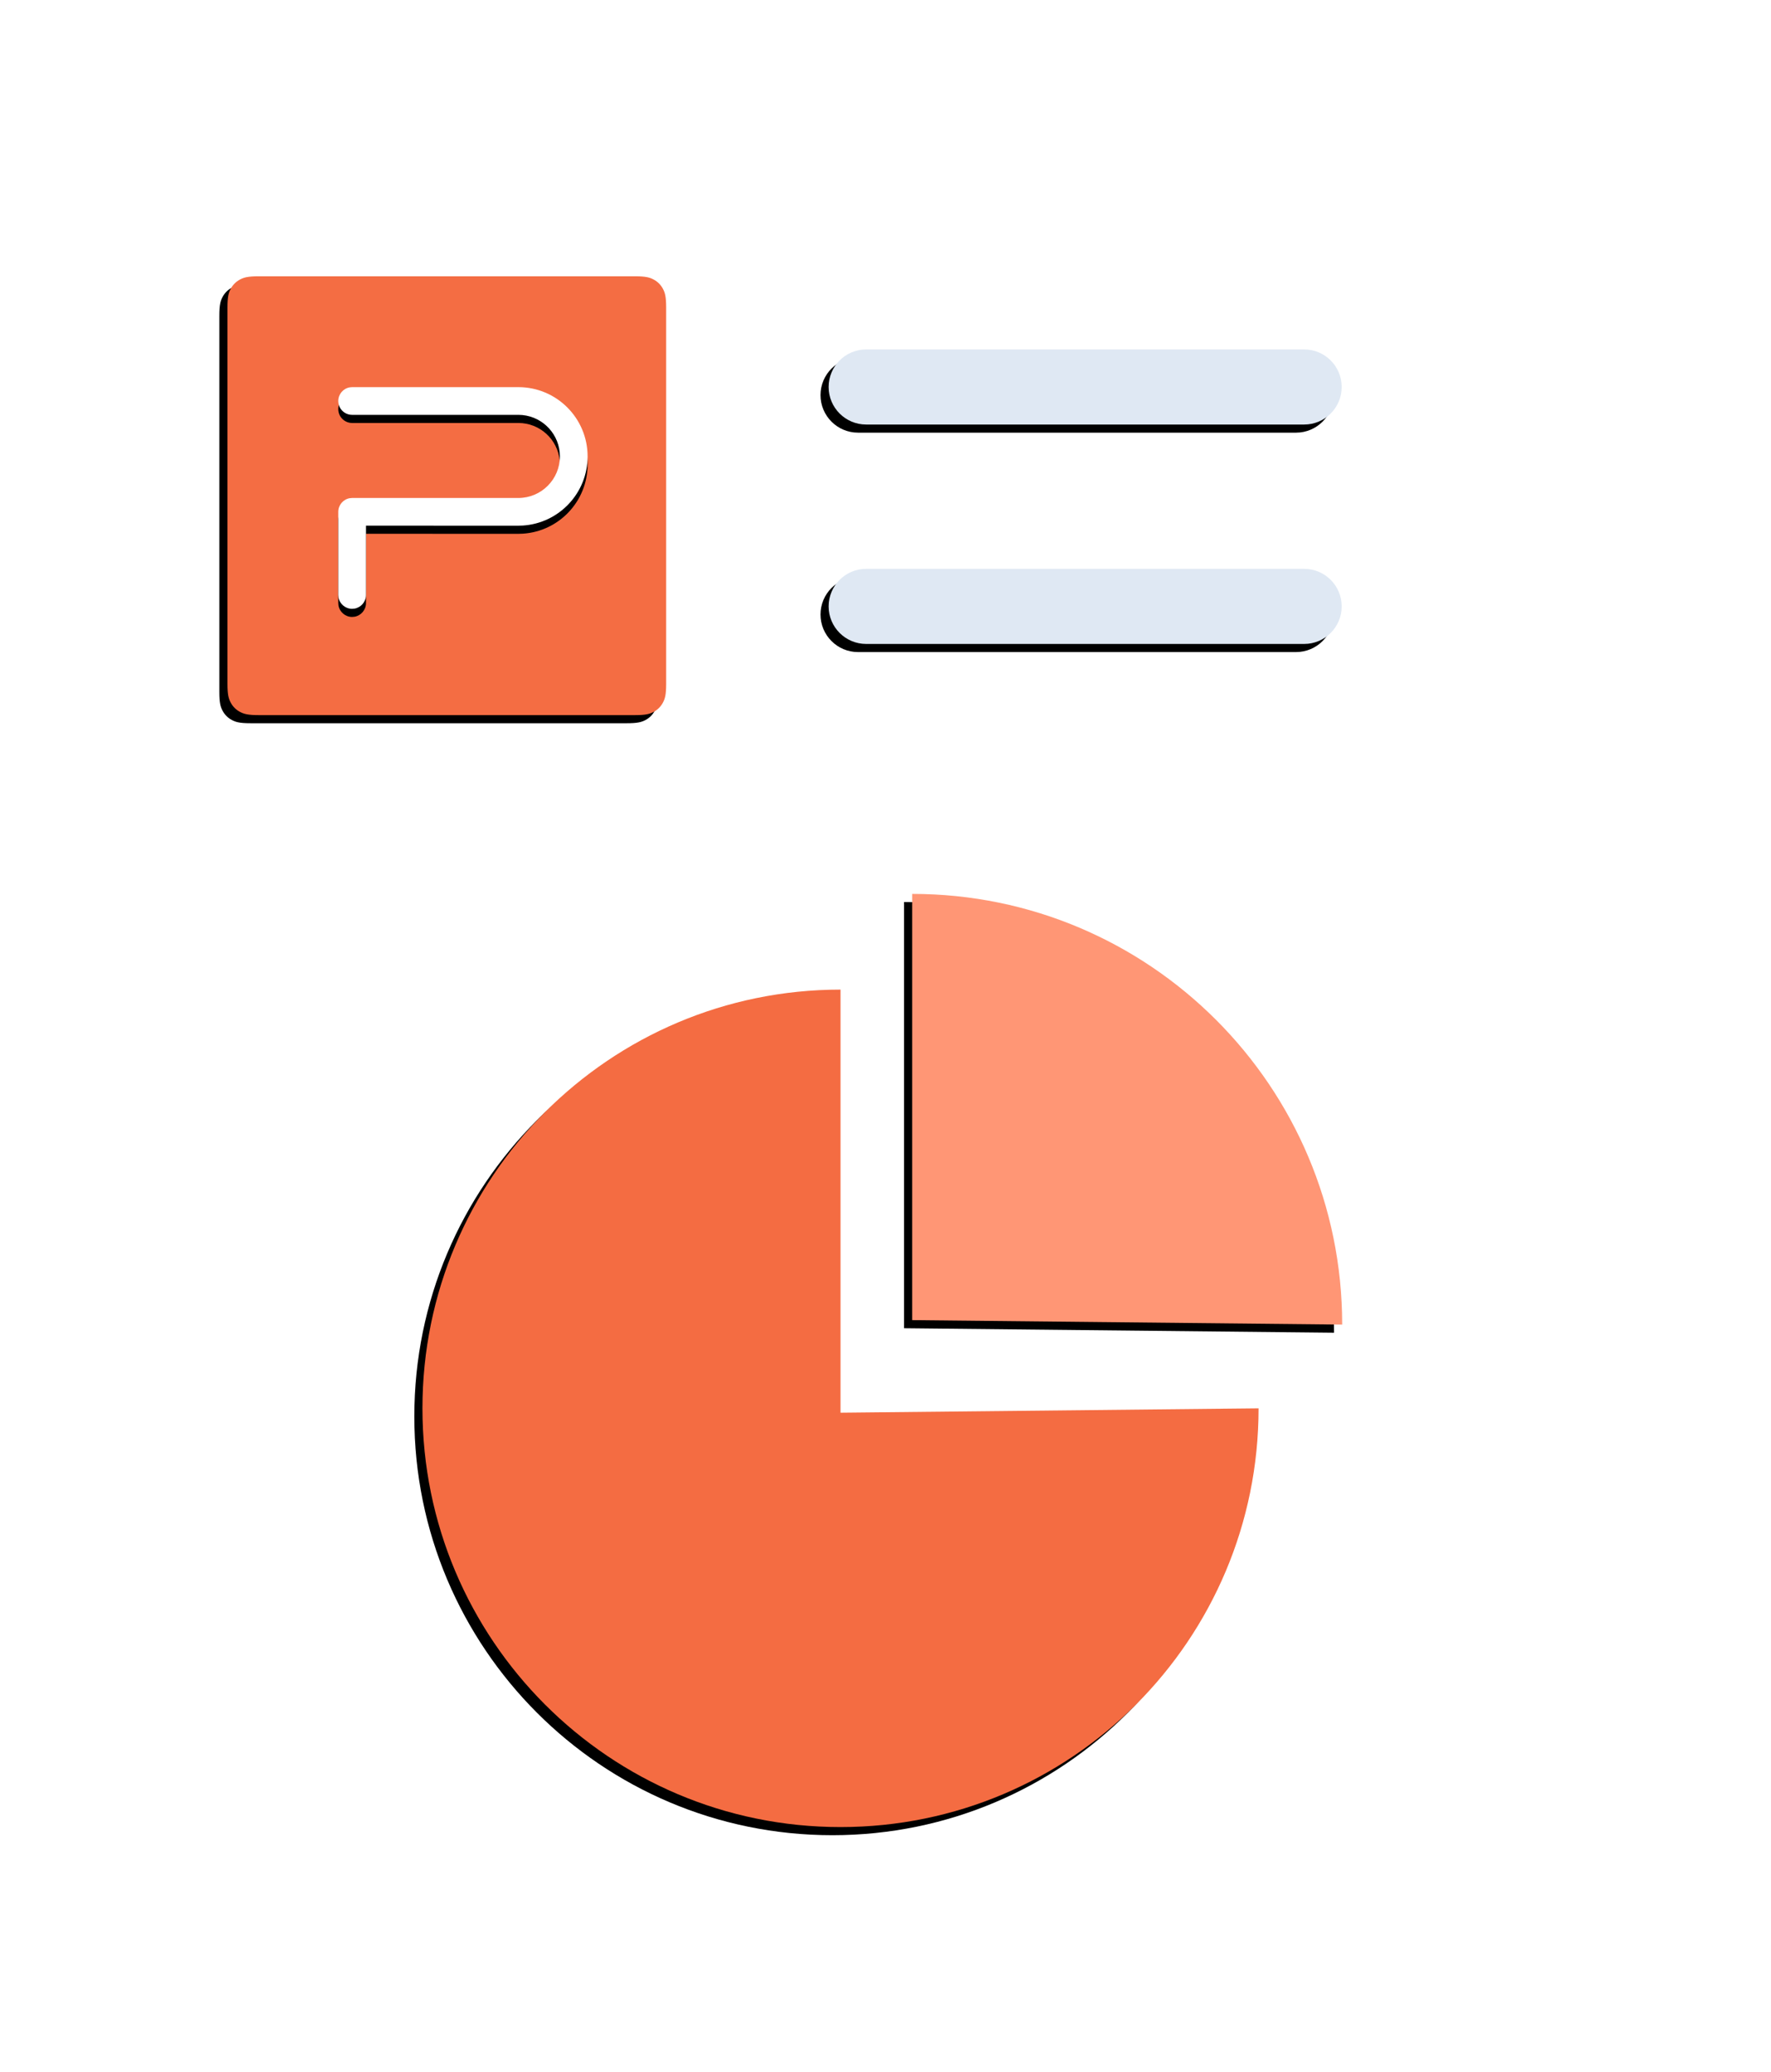 <svg xmlns="http://www.w3.org/2000/svg" xmlns:xlink="http://www.w3.org/1999/xlink" viewBox="0 0 218 255">
  <defs>
    <path id="ppt-b" d="M102.923,63.305 C102.923,91.763 79.883,114.833 51.462,114.833 C23.04,114.833 1.26831878e-13,91.763 1.26831878e-13,63.305 C1.26831878e-13,34.847 23.04,11.778 51.462,11.778 L51.462,63.842 L102.923,63.305 Z"/>
    <filter id="ppt-a" width="103.9%" height="103.9%" x="-2.9%" y="-1%" filterUnits="objectBoundingBox">
      <feOffset dx="-1" dy="1" in="SourceAlpha" result="shadowOffsetOuter1"/>
      <feGaussianBlur in="shadowOffsetOuter1" result="shadowBlurOuter1" stdDeviation=".5"/>
      <feColorMatrix in="shadowBlurOuter1" values="0 0 0 0 0.396   0 0 0 0 0.396   0 0 0 0 0.396  0 0 0 0.518 0"/>
    </filter>
    <path id="ppt-d" d="M113.215,53 C113.215,23.729 89.517,-4.47641924e-14 60.284,-4.47641924e-14 L60.284,52.448 L113.215,53 Z"/>
    <filter id="ppt-c" width="107.6%" height="107.5%" x="-5.7%" y="-1.9%" filterUnits="objectBoundingBox">
      <feOffset dx="-1" dy="1" in="SourceAlpha" result="shadowOffsetOuter1"/>
      <feGaussianBlur in="shadowOffsetOuter1" result="shadowBlurOuter1" stdDeviation=".5"/>
      <feColorMatrix in="shadowBlurOuter1" values="0 0 0 0 0.396   0 0 0 0 0.396   0 0 0 0 0.396  0 0 0 0.518 0"/>
    </filter>
    <path id="ppt-g" d="M3.846,-1.55376046e-16 L50.154,-2.09836195e-15 C51.491,1.21920872e-15 51.976,0.139 52.465,0.401 C52.954,0.662 53.338,1.046 53.599,1.535 C53.861,2.024 54,2.509 54,3.846 L54,50.154 C54,51.491 53.861,51.976 53.599,52.465 C53.338,52.954 52.954,53.338 52.465,53.599 C51.976,53.861 51.491,54 50.154,54 L3.846,54 C2.509,54 2.024,53.861 1.535,53.599 C1.046,53.338 0.662,52.954 0.401,52.465 C0.139,51.976 1.1514242e-15,51.491 -1.98169903e-15,50.154 L1.03584031e-16,3.846 C-6.01853049e-17,2.509 0.139,2.024 0.401,1.535 C0.662,1.046 1.046,0.662 1.535,0.401 C2.024,0.139 2.509,9.02779573e-17 3.846,-1.55376046e-16 Z"/>
    <filter id="ppt-e" width="105.9%" height="105.9%" x="-4.8%" y="-1.1%" filterUnits="objectBoundingBox">
      <feGaussianBlur in="SourceGraphic" stdDeviation=".194"/>
    </filter>
    <filter id="ppt-f" width="109.6%" height="109.6%" x="-6.6%" y="-2.9%" filterUnits="objectBoundingBox">
      <feOffset dx="-1" dy="1" in="SourceAlpha" result="shadowOffsetOuter1"/>
      <feGaussianBlur in="shadowOffsetOuter1" result="shadowBlurOuter1" stdDeviation=".5"/>
      <feColorMatrix in="shadowBlurOuter1" values="0 0 0 0 0   0 0 0 0 0   0 0 0 0 0  0 0 0 0.168 0"/>
    </filter>
    <path id="ppt-i" d="M35.805,13.64 C40.513,13.64 44.33,17.457 44.33,22.165 C44.33,26.685 40.812,30.383 36.365,30.672 L35.805,30.69 L17.05,30.686 L17.05,39.215 C17.05,40.052 16.447,40.748 15.651,40.892 L15.345,40.92 C14.508,40.92 13.812,40.317 13.667,39.521 L13.64,39.215 L13.64,28.985 C13.64,28.148 14.243,27.452 15.038,27.307 L15.345,27.28 L35.805,27.28 C38.63,27.28 40.92,24.99 40.92,22.165 C40.92,19.506 38.891,17.321 36.297,17.073 L35.805,17.05 L15.345,17.05 C14.403,17.05 13.64,16.287 13.64,15.345 C13.64,14.508 14.243,13.812 15.038,13.667 L15.345,13.64 L35.805,13.64 Z"/>
    <filter id="ppt-h" width="122.8%" height="125.7%" x="-11.4%" y="-9.2%" filterUnits="objectBoundingBox">
      <feOffset dy="1" in="SourceAlpha" result="shadowOffsetOuter1"/>
      <feGaussianBlur in="shadowOffsetOuter1" result="shadowBlurOuter1" stdDeviation="1"/>
      <feColorMatrix in="shadowBlurOuter1" values="0 0 0 0 0.694   0 0 0 0 0.291   0 0 0 0 0.166  0 0 0 0.87 0"/>
    </filter>
    <path id="ppt-k" d="M106.621,43 L160.533,43 C163.085,43 165.154,45.069 165.154,47.621 C165.154,50.173 163.085,52.242 160.533,52.242 L106.621,52.242 C104.069,52.242 102,50.173 102,47.621 C102,45.069 104.069,43 106.621,43 Z"/>
    <filter id="ppt-j" width="106.3%" height="143.3%" x="-4.8%" y="-10.8%" filterUnits="objectBoundingBox">
      <feOffset dx="-1" dy="1" in="SourceAlpha" result="shadowOffsetOuter1"/>
      <feGaussianBlur in="shadowOffsetOuter1" result="shadowBlurOuter1" stdDeviation=".5"/>
      <feColorMatrix in="shadowBlurOuter1" values="0 0 0 0 0.396   0 0 0 0 0.396   0 0 0 0 0.396  0 0 0 0.518 0"/>
    </filter>
    <path id="ppt-m" d="M106.621,70 L160.533,70 C163.085,70 165.154,72.069 165.154,74.621 C165.154,77.173 163.085,79.242 160.533,79.242 L106.621,79.242 C104.069,79.242 102,77.173 102,74.621 C102,72.069 104.069,70 106.621,70 Z"/>
    <filter id="ppt-l" width="106.3%" height="143.3%" x="-4.8%" y="-10.8%" filterUnits="objectBoundingBox">
      <feOffset dx="-1" dy="1" in="SourceAlpha" result="shadowOffsetOuter1"/>
      <feGaussianBlur in="shadowOffsetOuter1" result="shadowBlurOuter1" stdDeviation=".5"/>
      <feColorMatrix in="shadowBlurOuter1" values="0 0 0 0 0.396   0 0 0 0 0.396   0 0 0 0 0.396  0 0 0 0.518 0"/>
    </filter>
  </defs>
  <g fill="none" fill-rule="evenodd">
    <rect width="218" height="255" fill="#FFF" rx="4"/>
    <g transform="translate(52 110)">
      <use fill="#000" filter="url(#ppt-a)" xlink:href="#ppt-b"/>
      <use fill="#F46C42" xlink:href="#ppt-b"/>
      <use fill="#000" filter="url(#ppt-c)" xlink:href="#ppt-d"/>
      <use fill="#FF9675" xlink:href="#ppt-d"/>
    </g>
    <g fill-rule="nonzero" transform="translate(28 34)">
      <g filter="url(#ppt-e)">
        <use fill="#000" filter="url(#ppt-f)" xlink:href="#ppt-g"/>
        <use fill="#F46D43" xlink:href="#ppt-g"/>
      </g>
      <use fill="#000" filter="url(#ppt-h)" xlink:href="#ppt-i"/>
      <use fill="#FFF" xlink:href="#ppt-i"/>
    </g>
    <use fill="#000" filter="url(#ppt-j)" xlink:href="#ppt-k"/>
    <use fill="#DFE8F3" xlink:href="#ppt-k"/>
    <use fill="#000" filter="url(#ppt-l)" xlink:href="#ppt-m"/>
    <use fill="#DFE8F3" xlink:href="#ppt-m"/>
  </g>
</svg>
